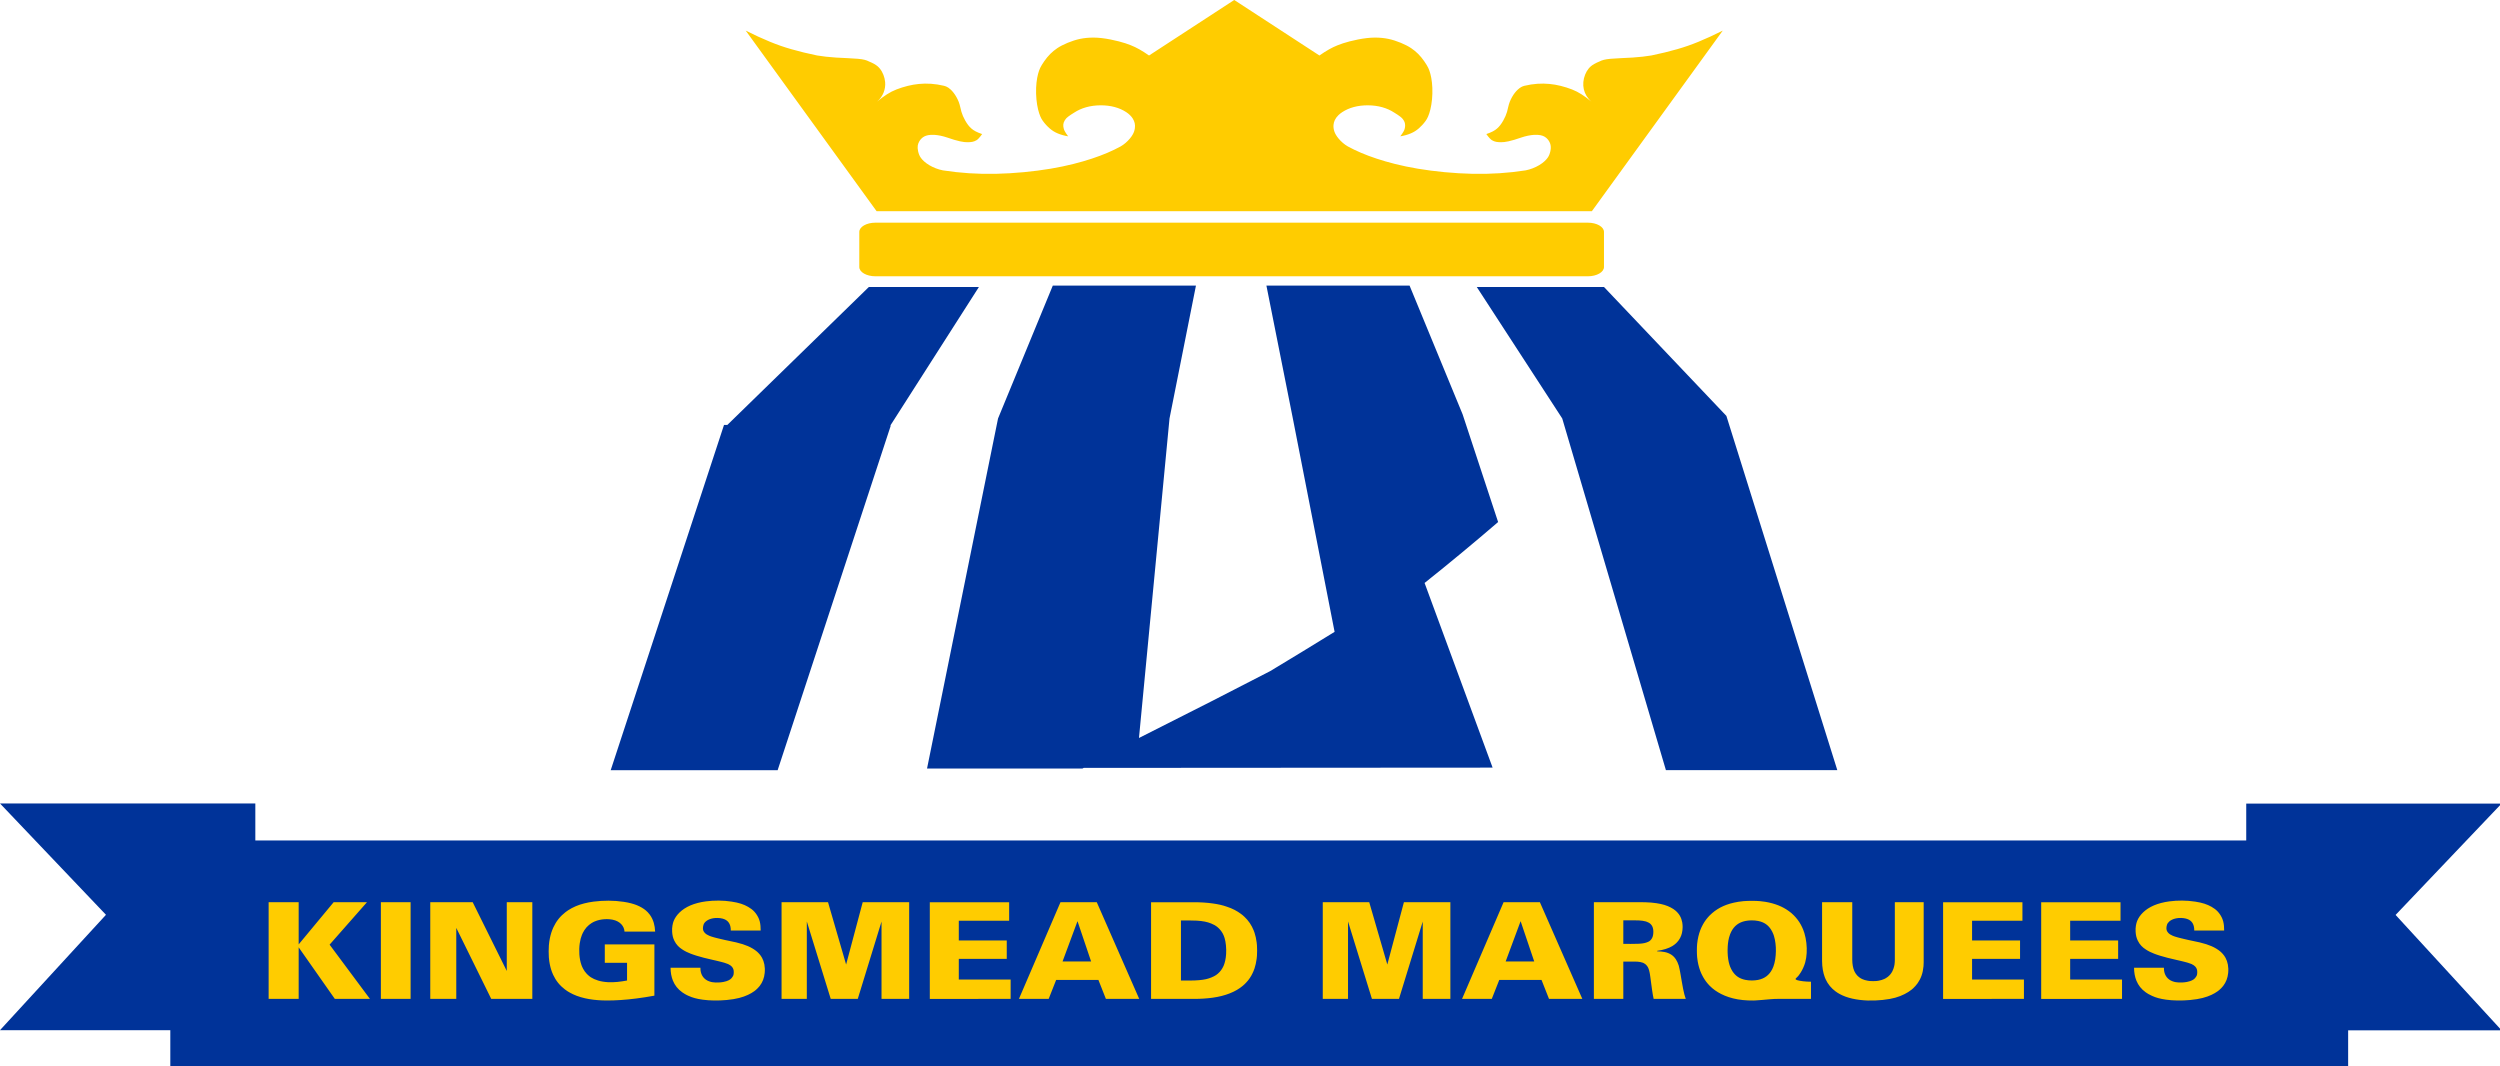 <svg clip-rule="evenodd" fill-rule="evenodd" stroke-linejoin="round" stroke-miterlimit="2" viewBox="0 0 361 154" xmlns="http://www.w3.org/2000/svg" xmlns:xlink="http://www.w3.org/1999/xlink"><clipPath id="a"><path clip-rule="evenodd" d="m.748.882h1468.4v626.444h-1468.4z"/></clipPath><g clip-path="url(#a)" transform="matrix(.246 0 0 .246 -.184 -.217)"><g fill="#039"><path d="m523.342 250.713.277.002-66.408 202.282h-97.996l66.521-202.677 1.942.008 83.088-80.989h64.597z"/><path d="m1079.23 452.951h-100.607l-60.855-206.43-50.172-77.182h74.675l71.849 75.676z"/><path d="m836.967 343.078 39.926 108.395-240.034.161-.707.365h-91.246l41.682-205.478 32.141-77.994h84.029l-15.518 77.994-17.929 187.556c14.279-7.202 28.548-14.425 42.81-21.669 11.43-5.814 22.836-11.679 34.223-17.592 12.642-7.603 25.242-15.286 37.801-23.047l-24.504-125.248-15.518-77.994h84.029l31.145 75.578 20.832 63.208c-14.182 12.207-28.572 24.13-43.162 35.765z"/><path d="m1319.27 494.241h-1168.645v-21.738h-149.877l62.203 65.361-62.203 67.725h99.973v21.737h1278.369v-21.658h90.06l-62.21-67.725 62.21-65.361h-149.88z"/></g><path d="m935.174 124.836 76.806-105.981c-4.88 2.469-9.87 4.748-14.214 6.533-4.348 1.785-8.059 3.078-12.553 4.373-4.496 1.294-9.775 2.591-15.096 3.676-3.363.548-6.746.96-11.043 1.234-4.295.272-9.5.407-12.904.718-3.402.309-5.004.796-6.484 1.556-1.161.464-2.293 1.008-3.157 1.503-1.648.946-2.494 1.758-3.324 2.773-.769.939-1.443 2.094-1.98 3.443-1.157 2.852-1.412 5.917-.791 8.628.625 2.726 2.185 5.301 4.443 7.244-1.943-1.64-3.998-3.15-5.852-4.328-1.855-1.178-3.511-2.022-5.533-2.82-2.021-.797-4.408-1.546-6.652-2.101-2.244-.556-4.346-.917-6.572-1.128-2.229-.21-4.58-.27-7.057-.098-2.477.17-5.076.574-7.625 1.185-1.238.308-2.496.903-4.063 2.387-1.011.957-2.156 2.345-3.197 4.182-.515.91-.994 1.913-1.373 2.88-.781 1.995-1.068 4.074-1.576 5.808-.266.893-.541 1.651-.898 2.482-.36.832-.803 1.738-1.327 2.663-.525.925-1.131 1.872-1.742 2.664-.609.792-1.221 1.43-1.898 2.017-.676.586-1.416 1.12-2.469 1.673-1.057.553-2.428 1.125-3.832 1.579.709.991 1.48 1.941 2.045 2.542.564.601.918.851 1.26 1.063 1.599.992 3.304 1.174 5.277 1.182 1.152.005 2.447-.092 4.437-.531 1.991-.439 4.674-1.22 7.297-2.159 2.819-.978 5.602-1.505 7.651-1.626 3.138-.185 4.865.351 6.029.955.391.202.719.421 1.059.701 1.095.905 1.933 2.112 2.347 3.26.45 1.248.629 2.653.198 4.663-.147.675-.37 1.425-.635 2.085-.266.66-.574 1.23-1.03 1.86-.898 1.24-2.453 2.781-4.824 4.213-2.377 1.435-5.273 2.564-8.084 3.11-10.068 1.556-20.265 2.245-31.109 2.018s-22.336-1.367-32.068-2.998c-9.733-1.63-17.707-3.75-24.313-5.936-6.605-2.185-11.844-4.437-16.84-7.149-1.023-.594-1.992-1.279-2.914-2.073-.922-.793-1.799-1.695-2.492-2.52s-1.201-1.574-1.592-2.237c-.389-.663-.658-1.24-.879-1.873-.451-1.299-.642-2.707-.519-3.961.189-1.917.957-3.796 2.902-5.695.645-.628 1.424-1.25 2.256-1.791 2-1.295 4.197-2.277 6.746-2.968 5.098-1.383 11.592-1.342 16.77.129 2.589.735 4.853 1.764 6.916 3.105 1.378.827 2.714 1.73 3.554 2.374.84.645 1.18 1.031 1.459 1.382 1.078 1.354 1.387 2.36 1.43 3.727.021.665-.059 1.34-.281 2.132-.114.402-.264.843-.686 1.583s-1.115 1.778-1.867 2.766c2.199-.35 4.363-.965 6.16-1.726 1.795-.761 3.225-1.667 4.647-2.889 1.421-1.222 2.837-2.759 4.054-4.437.537-.732.991-1.525 1.449-2.597.461-1.072.932-2.422 1.342-4.12s.764-3.744.971-5.942c.209-2.199.27-4.551.186-6.717-.084-2.165-.313-4.144-.62-5.826-.306-1.682-.689-3.068-1.089-4.223-.401-1.157-.823-2.082-1.614-3.392-.791-1.312-1.953-3.009-3.146-4.466-1.196-1.457-2.42-2.672-3.785-3.798-1.368-1.126-2.871-2.162-4.893-3.209-2.021-1.048-4.559-2.106-7.004-2.886-2.447-.782-4.803-1.284-7.449-1.541-2.647-.258-5.586-.272-8.918.11s-7.061 1.158-10.016 1.922c-2.955.763-5.14 1.515-6.992 2.255-1.853.738-3.375 1.463-5.123 2.451-1.748.989-3.723 2.241-5.629 3.59l-50.012-32.591-50.009 32.591c-1.907-1.349-3.883-2.601-5.631-3.59-1.748-.988-3.27-1.713-5.123-2.451-1.852-.74-4.035-1.492-6.992-2.255-2.955-.764-6.682-1.54-10.018-1.922-3.33-.382-6.269-.368-8.914-.11-2.648.257-5.004.759-7.451 1.541-2.446.78-4.983 1.838-7.004 2.886-2.02 1.047-3.525 2.083-4.891 3.209-1.367 1.126-2.592 2.341-3.787 3.798-1.193 1.456-2.355 3.154-3.146 4.466-.791 1.31-1.211 2.235-1.614 3.392-.4 1.155-.783 2.541-1.089 4.223-.305 1.682-.536 3.661-.62 5.826-.084 2.166-.021 4.518.186 6.717.207 2.198.561 4.244.971 5.942.412 1.698.881 3.048 1.341 4.12.461 1.072.913 1.865 1.45 2.597 1.216 1.678 2.632 3.215 4.054 4.437s2.852 2.128 4.649 2.889c1.795.76 3.959 1.376 6.16 1.726-.754-.988-1.447-2.025-1.869-2.766-.422-.739-.57-1.181-.684-1.583-.537-1.898-.435-3.296.475-4.888.176-.306.392-.62.672-.971.277-.351.619-.737 1.459-1.382.84-.644 2.177-1.547 3.554-2.374 2.065-1.341 4.327-2.369 6.916-3.104 5.18-1.472 11.672-1.513 16.77-.13 2.549.69 4.748 1.672 6.748 2.968 1.695 1.102 3.016 2.446 3.811 3.686 1.216 1.903 1.578 3.76 1.306 5.766-.09.672-.26 1.361-.48 1.995-.219.633-.489 1.21-.879 1.873-.389.663-.899 1.412-1.594 2.237-.691.825-1.568 1.727-2.49 2.52-.922.794-1.891 1.48-2.912 2.073-4.996 2.712-10.235 4.964-16.842 7.149-6.606 2.186-14.578 4.306-24.313 5.936-9.732 1.631-21.222 2.772-32.068 2.999-10.844.227-21.039-.463-31.107-2.019-2.813-.546-5.709-1.675-8.086-3.11-2.371-1.431-3.926-2.973-4.823-4.213-.455-.63-.763-1.2-1.031-1.86-.265-.66-.488-1.41-.635-2.085-.568-2.647-.16-4.294.756-5.848.651-1.102 1.676-2.169 2.85-2.776 1.17-.607 2.9-1.139 6.027-.955 2.049.121 4.834.648 7.653 1.626 2.621.939 5.306 1.72 7.294 2.159 1.991.439 3.286.536 4.44.531 2.004-.008 3.658-.179 5.275-1.182.342-.211.698-.462 1.26-1.063.565-.601 1.338-1.551 2.045-2.542-1.404-.454-2.773-1.025-3.828-1.579-1.057-.553-1.795-1.087-2.473-1.673-.676-.587-1.289-1.225-1.898-2.017-.61-.792-1.217-1.739-1.74-2.664-.526-.925-.969-1.831-1.327-2.662-.361-.832-.632-1.59-.896-2.483-.512-1.733-.799-3.812-1.58-5.808-.779-1.993-1.928-3.945-2.981-5.3-2.238-2.878-4.048-3.751-5.65-4.149-2.551-.611-5.15-1.015-7.625-1.186-2.477-.171-4.83-.111-7.057.099-2.228.211-4.33.572-6.574 1.128-2.244.555-4.629 1.304-6.65 2.101-2.022.797-3.678 1.642-5.533 2.82-1.856 1.178-3.911 2.688-5.85 4.328 3.414-2.944 5.111-7.207 4.719-11.507-.256-2.796-1.389-5.777-3.049-7.808-.83-1.015-1.676-1.827-3.324-2.772-.866-.495-1.996-1.039-3.159-1.504-1.48-.76-3.08-1.247-6.482-1.556-3.406-.311-8.611-.446-12.906-.718-4.295-.274-7.68-.686-11.043-1.234-5.321-1.085-10.6-2.382-15.094-3.676-4.496-1.295-8.207-2.588-12.555-4.373-4.347-1.785-9.332-4.064-14.218-6.533l76.81 105.981z" fill="#fc0"/><path d="m514.592 131.591h418.234c5.217 0 9.445 2.431 9.445 5.431v20.603c0 3-4.228 5.432-9.445 5.432h-418.234c-5.215 0-9.444-2.432-9.444-5.432v-20.603c0-3 4.229-5.431 9.444-5.431z" fill="#fc0"/><path d="m176.064 587.229v-30.263l21.225 30.263h20.611l-23.679-31.839 21.925-24.904h-19.558l-20.524 24.746v-24.746h-17.63v56.743zm65.706 0v-56.743h-17.454v56.743zm26.806 0v-41.691l20.522 41.691h24.119v-56.743h-14.996v40.351l-19.998-40.351h-24.91v56.743zm116.297-31.997h-29.119v10.797h13.068v10.404c-3.666.688-7.4 1.176-11.158.987-4.447-.225-7.787-1.399-10.047-2.854-.59-.379-1.422-.984-2.373-1.962-.471-.485-.906-1.012-1.297-1.575-.39-.561-.74-1.158-.99-1.628-.482-.904-.693-1.454-.967-2.241-1.205-3.46-1.56-8.31-.933-12.605.279-1.913.722-3.492 1.275-4.879.143-.354.291-.704.533-1.185.24-.479.573-1.089.949-1.665.76-1.16 1.672-2.181 2.688-3.017.51-.421 1.053-.796 1.478-1.066.815-.517 1.305-.742 1.999-1.033 1.697-.714 3.644-1.133 5.74-1.259.42-.024.842-.037 1.328-.034.98.008 2.193.107 3.182.299 4.666.903 6.945 3.96 7.103 7.029h17.979c-.069-1.794-.354-3.613-.797-5.141-.41-1.412-1.137-3.191-2.36-4.836-.787-1.058-1.591-1.852-2.336-2.478-1.275-1.074-3.15-2.224-5.285-3.076-1.838-.734-4.345-1.464-7.699-1.964-5.861-.875-11.871-.849-17.668-.114-3.746.474-7.514 1.45-10.406 2.677-1.662.706-3.172 1.519-4.567 2.432-.453.296-.9.603-1.507 1.077-.61.474-1.377 1.116-2.1 1.813-1.453 1.404-2.709 2.993-3.729 4.696-.515.857-.97 1.752-1.298 2.447-.327.696-.524 1.19-.711 1.689-.731 1.941-1.317 4.185-1.678 6.684-.088.617-.166 1.235-.242 2.188-.153 1.903-.157 5.157-.008 7.052.074.946.15 1.55.238 2.152.362 2.5.912 4.597 1.621 6.471.182.477.371.951.686 1.615.314.664.754 1.519 1.248 2.335.98 1.621 2.193 3.136 3.6 4.474.699.664 1.443 1.273 2.033 1.725 1.136.87 1.84 1.294 2.838 1.856 2.498 1.407 5.371 2.531 8.97 3.352 3.26.744 6.571 1.111 10.133 1.252.928.036 1.856.054 2.975.051 1.119-.002 2.429-.024 3.738-.067 1.311-.044 2.619-.109 4.035-.204 1.418-.093 2.944-.217 4.465-.365 1.523-.147 3.043-.318 4.707-.532 1.662-.215 3.469-.472 5.272-.753 1.8-.281 3.601-.587 5.394-.916zm9.49 13.713c-.009 2.741.506 5.457 1.385 7.584 1.113 2.7 2.838 4.965 5.516 6.864.533.377 1.086.72 1.529.977.844.494 1.395.769 2.111 1.068 2.272 1.049 4.741 1.747 8.254 2.24 4.176.586 9.237.654 14.125.199 5.893-.549 9.516-1.644 12.492-3.011 1.368-.629 2.663-1.387 3.741-2.177.261-.191.519-.388.863-.681.717-.608 1.652-1.54 2.312-2.395 1.664-2.158 2.635-4.67 2.924-7.616.354-3.595-.316-6.594-1.551-8.863-.421-.778-.949-1.546-1.589-2.276-.674-.767-1.213-1.237-1.598-1.559-1.24-1.028-2.973-2.123-5.068-3.033-1.717-.745-4.235-1.587-6.944-2.216-2.205-.445-4.566-.95-6.603-1.407-1-.224-1.881-.427-2.76-.637s-1.756-.428-2.338-.574c-.58-.147-.865-.223-1.15-.3-1.116-.306-2.243-.663-2.852-.929-.572-.248-1.117-.532-1.525-.778-.459-.278-1.701-1.138-2.133-2.503-.301-.959-.166-3.007.717-4.242.941-1.316 2.986-2.659 6.297-2.926 1.986-.16 4.111.135 5.447.704 2.185.931 3.453 2.647 3.703 5.487.035.389.039.78.039 1.17h17.543c0-1.834-.109-3.727-.543-5.371-.119-.45-.258-.893-.447-1.386-.584-1.512-1.637-3.187-2.723-4.341-1.092-1.163-2.168-1.977-3.685-2.841-2.557-1.455-5.295-2.384-9.598-3.049-5.047-.781-10.215-.791-15.229-.138-3.246.423-6.511 1.285-9.033 2.37-5.183 2.23-8.429 5.694-9.816 9.147-.533 1.325-1.069 3.736-.891 6.321.143 2.078.471 3.513 1.268 5.196 1.129 2.388 2.894 4.038 4.607 5.117 1.58 1.078 3.281 1.868 4.963 2.525.486.189.973.367 1.555.567.584.201 1.261.424 1.943.637 2.545.799 5.908 1.65 9.317 2.406.824.183 1.644.371 2.38.544.737.174 1.387.331 2.037.495.649.164 1.297.334 1.727.45.432.115.645.175.857.238.829.242 1.698.539 2.188.77 1.99.94 2.803 1.988 3.15 3.203.1.34.192.854.184 1.565-.02 1.783-.34 2.081-.707 2.699-.738 1.242-1.809 1.988-3.563 2.582-.923.314-2.402.658-4.529.769-1.234.063-2.476.026-3.695-.163-.238-.037-.477-.079-.797-.156-.664-.159-1.578-.477-2.254-.834-2.59-1.375-4.012-3.964-4.012-7.098v-.394zm79.977 18.284v-45.472l14.033 45.472h15.875l13.945-45.394v45.394h16.227v-56.743h-27.277l-9.737 36.568-10.611-36.568h-27.277v56.743zm119.642 0v-11.348h-30.431v-12.138h28.154v-10.796h-28.154v-11.585h29.556v-10.876h-46.572v56.743zm22.323 0 4.386-11.113h24.821l4.384 11.113h19.561l-24.91-56.743h-21.315l-24.38 56.743zm60.107 0h25.434c3.74 0 7.57-.26 10.775-.712 3.774-.534 6.951-1.35 9.893-2.501 3.39-1.328 5.648-2.763 7.654-4.403.338-.275.672-.554 1.217-1.089s1.303-1.324 1.992-2.177c.687-.853 1.309-1.77 1.852-2.736.544-.965 1.009-1.981 1.316-2.699.305-.719.449-1.141.588-1.565.539-1.647.984-3.537 1.256-5.647.066-.519.127-1.039.183-1.846.116-1.615.116-4.377 0-5.992-.056-.807-.115-1.328-.183-1.846-.278-2.147-.705-3.985-1.256-5.648-.141-.423-.289-.843-.533-1.436-.245-.593-.584-1.36-.969-2.099-.77-1.474-1.705-2.856-2.781-4.102-.536-.62-1.11-1.203-1.563-1.636-.869-.832-1.402-1.247-2.156-1.806-2.233-1.653-4.928-3.121-8.227-4.175-2.486-.88-5.004-1.452-8.283-1.915-3.361-.474-7.113-.713-10.775-.713h-25.434zm115.609 0v-45.472l14.034 45.472h15.875l13.947-45.394v45.394h16.225v-56.743h-27.278l-9.736 36.568-10.611-36.568h-27.278v56.743zm84.385 0 4.387-11.113h24.822l4.383 11.113h19.561l-24.909-56.743h-21.314l-24.383 56.743zm77.211 0v-21.909h6.754c1.18 0 2.414.1 3.266.276 1.441.298 1.924.536 2.73 1.106.844.597 1.529 1.554 1.908 2.384.323.703.631 1.776.832 2.906.045.255.088.51.137.829.051.321.11.704.166 1.09.055.385.11.77.174 1.254.137 1.003.301 2.262.453 3.421.156 1.179.332 2.493.49 3.591.287 1.987.563 3.554.893 5.052h18.859c-.605-1.694-1.05-3.312-1.562-5.909-.256-1.296-.529-2.841-.772-4.246-.24-1.393-.494-2.903-.711-4.141-.105-.602-.197-1.101-.291-1.599-.093-.497-.191-.994-.281-1.423-.172-.835-.322-1.49-.506-2.226-.437-1.406-1.074-2.789-1.758-3.796-.96-1.417-2.029-2.341-3.328-3.036-.338-.181-.687-.339-.965-.456-.773-.323-1.248-.459-2.076-.639-1.425-.312-2.906-.432-4.504-.428v-.314c3.321-.412 6.735-1.478 8.858-2.779.785-.481 1.486-1.014 2.121-1.594.398-.366.961-.919 1.6-1.796.619-.85 1.121-1.798 1.488-2.798.181-.501.33-1.017.428-1.414.185-.752.24-1.203.306-1.788.067-.578.104-1.03.11-1.739.005-.76-.065-1.823-.209-2.659-.489-2.801-1.678-5.099-4.075-7.11-1.416-1.187-3.675-2.441-6.451-3.281-2.476-.75-6.316-1.422-11.121-1.548-.578-.016-1.158-.024-1.736-.024h-28.506v56.743zm102.023-11.006c-1.5-.493-.81-1.015-.27-1.498 1.07-.973 1.59-1.765 2.31-2.868 1.11-1.703 2.15-4.044 2.69-5.98.52-1.905.76-3.561.88-5.583.23-3.787-.24-8.045-1.34-11.686-.18-.597-.37-1.191-.71-2.029-.34-.839-.83-1.921-1.4-2.955-.56-1.034-1.21-2.02-1.92-2.945s-1.49-1.788-2.11-2.42c-1.18-1.214-1.92-1.783-2.97-2.547-3.61-2.645-8.1-4.516-13.91-5.48-.83-.138-1.67-.259-2.99-.378-2.62-.239-7.15-.238-9.78 0-1.31.12-2.16.241-3 .379-7.09 1.175-11.6 3.475-15.29 6.596-.46.387-.91.787-1.53 1.419-.61.631-1.4 1.493-2.1 2.424s-1.32 1.931-1.76 2.702c-.444.771-.708 1.313-.956 1.861-.978 2.151-1.742 4.613-2.214 7.337-.118.674-.219 1.351-.319 2.399-.199 2.096-.199 5.676 0 7.772.098 1.049.201 1.726.319 2.4.48 2.771 1.228 5.182 2.21 7.347.25.55.512 1.094.96 1.867.44.774 1.06 1.777 1.76 2.712s1.48 1.8 2.1 2.435c.62.634 1.07 1.036 1.53 1.425 3.97 3.356 9.85 6.131 17.85 6.971 2.03.214 4.15.301 6.22.275.29-.004.58-.012.93-.026 1.12-.046 2.44-.148 4.06-.29 1.15-.099 2.28-.204 3.41-.303.57-.05 1.14-.099 1.62-.137 1.71-.139 2.95-.19 4.11-.19h19.74v-10.088c-2.95.035-6.64-.426-8.13-.918zm14.65-11.218c0 3.563.63 7.012 1.63 9.601.15.382.3.76.56 1.294s.62 1.222 1.02 1.879c.81 1.301 1.81 2.528 2.98 3.619.58.54 1.2 1.036 1.69 1.404.95.711 1.54 1.059 2.38 1.52 2.1 1.158 4.52 2.089 7.57 2.766 5.77 1.277 11.84 1.372 17.7.763 5.99-.624 9.56-1.761 12.92-3.449 1.63-.818 2.93-1.673 4.06-2.574.28-.23.57-.467.96-.825.8-.748 1.86-1.892 2.61-2.956 1.94-2.747 3.11-5.98 3.46-9.967.07-.786.1-1.576.1-2.365v-35.229h-16.93v33.81c0 .947-.07 1.9-.2 2.798-.05.299-.1.597-.2 1.006-.19.845-.58 2.002-1.03 2.877-.69 1.34-1.59 2.454-2.78 3.364-.81.621-1.48.965-1.96 1.186-.94.44-2.1.813-3.44 1.045-.33.057-.66.107-1.18.156-1.03.098-2.82.1-3.86.006-.51-.046-.84-.094-1.16-.149-1.39-.231-2.44-.569-3.34-.987-.45-.207-1.07-.526-1.83-1.111-.74-.563-1.38-1.242-1.9-1.994-.53-.773-.83-1.421-1.02-1.881-.64-1.539-1.09-3.81-1.09-6.316v-33.81h-17.72zm118.49 22.224v-11.348h-30.44v-12.138h28.16v-10.796h-28.16v-11.585h29.56v-10.876h-46.57v56.743zm57.58 0v-11.348h-30.44v-12.138h28.16v-10.796h-28.16v-11.585h29.56v-10.876h-46.57v56.743zm7.06-18.284c-.01 2.741.5 5.456 1.38 7.584 1.11 2.7 2.84 4.964 5.52 6.864.53.377 1.08.72 1.52.977.85.493 1.4.769 2.12 1.068 2.27 1.049 4.74 1.747 8.25 2.24 4.18.586 9.24.654 14.13.199 5.89-.549 9.51-1.644 12.49-3.011 1.37-.629 2.66-1.387 3.74-2.177.26-.191.52-.388.86-.681.72-.608 1.66-1.54 2.31-2.395 1.67-2.158 2.64-4.67 2.93-7.616.35-3.595-.32-6.594-1.55-8.864-.43-.777-.95-1.546-1.59-2.275-.68-.768-1.21-1.237-1.6-1.559-1.24-1.028-2.97-2.123-5.07-3.033-1.72-.745-4.23-1.587-6.94-2.216-2.21-.445-4.57-.95-6.6-1.407-1-.224-1.88-.427-2.76-.637s-1.76-.428-2.34-.574c-.58-.147-.87-.223-1.15-.3-1.12-.306-2.24-.663-2.86-.929-.57-.248-1.11-.532-1.52-.778-.46-.278-1.7-1.138-2.13-2.503-.3-.959-.17-3.007.72-4.242.93-1.316 2.98-2.659 6.29-2.926 1.99-.16 4.11.135 5.45.704 2.18.931 3.45 2.646 3.7 5.487.04.389.04.78.04 1.17h17.55c0-1.834-.12-3.727-.55-5.371-.12-.45-.26-.893-.45-1.386-.58-1.512-1.63-3.187-2.72-4.342-1.09-1.162-2.17-1.976-3.68-2.84-2.56-1.455-5.3-2.384-9.6-3.049-5.05-.781-10.22-.791-15.23-.138-3.25.423-6.51 1.285-9.03 2.369-5.19 2.231-8.43 5.695-9.82 9.147-.53 1.326-1.07 3.737-.89 6.322.14 2.078.47 3.513 1.27 5.196 1.12 2.388 2.89 4.038 4.6 5.117 1.58 1.078 3.29 1.868 4.97 2.525.48.189.97.367 1.55.567.58.201 1.26.424 1.94.637 2.55.799 5.91 1.65 9.32 2.406.82.183 1.65.371 2.38.544.74.174 1.39.331 2.04.495s1.29.334 1.73.45c.43.115.64.175.85.238.83.242 1.7.539 2.19.77 1.99.94 2.8 1.988 3.15 3.203.1.34.19.854.19 1.565-.02 1.783-.35 2.081-.71 2.699-.74 1.242-1.81 1.988-3.57 2.582-.92.314-2.4.658-4.52.769-1.24.063-2.48.026-3.7-.163-.24-.037-.47-.079-.8-.156-.66-.159-1.58-.477-2.25-.834-2.59-1.375-4.01-3.964-4.01-7.098v-.394zm-612.205-3.705-7.983-23.641-8.769 23.641zm52.738-24.035v35.228c3.563 0 7.258.114 10.635-.192 3.383-.305 5.199-.776 7.158-1.568 2.315-.935 3.508-1.77 4.889-3.235 1.094-1.161 1.949-2.631 2.469-3.908.636-1.561 1.185-3.749 1.363-6.61.211-3.37-.154-7.01-.895-9.425-.297-.972-.603-1.743-1.082-2.639-.732-1.363-1.896-2.779-3.037-3.718-1.142-.94-2.215-1.55-3.754-2.172-2.381-.961-4.828-1.457-8.541-1.674-2.984-.175-6.137-.087-9.205-.087zm207.363 24.035-7.982-23.641-8.77 23.641zm52.301-10.323c2.912 0 5.828.101 8.738-.041.602-.029 1.206-.075 1.618-.111.412-.037.636-.066.859-.098 1.092-.156 1.561-.256 2.455-.569 1.49-.524 1.984-.91 2.666-1.745.795-.972 1.162-2.181 1.264-3.698.219-3.203-.77-5.061-2.613-6.141-.321-.188-.725-.384-1.268-.576-.25-.088-.502-.164-.713-.222-.598-.166-1.004-.245-1.693-.345-1.336-.192-2.688-.246-4.034-.246h-7.279zm61.213 3.633c-.01.688 0 1.147.02 1.606.1 2.653.44 5.005 1.09 7.077.1.313.2.622.36 1.036.33.853.89 1.995 1.45 2.842 1.71 2.569 3.94 4.212 7.48 4.946 2.45.507 5.37.463 7.58.004 3.81-.788 6.51-2.855 8.24-6.313.25-.496.47-1.01.63-1.423.31-.797.45-1.298.63-2.003.4-1.539.66-3.23.75-4.763.25-3.097.13-6.227-.5-9.247-.15-.759-.33-1.437-.52-2.044-.1-.313-.2-.623-.36-1.036-.33-.851-.88-1.989-1.44-2.831-1.7-2.551-3.91-4.176-7.43-4.904-2.43-.504-5.35-.459-7.58.004-3.84.796-6.57 2.892-8.3 6.361-.25.498-.47 1.015-.63 1.428-.31.799-.45 1.299-.64 2.003-.28 1.101-.49 2.316-.62 3.454-.05.426-.09.853-.13 1.524-.04.673-.07 1.59-.08 2.279z" fill="#fc0"/></g></svg>